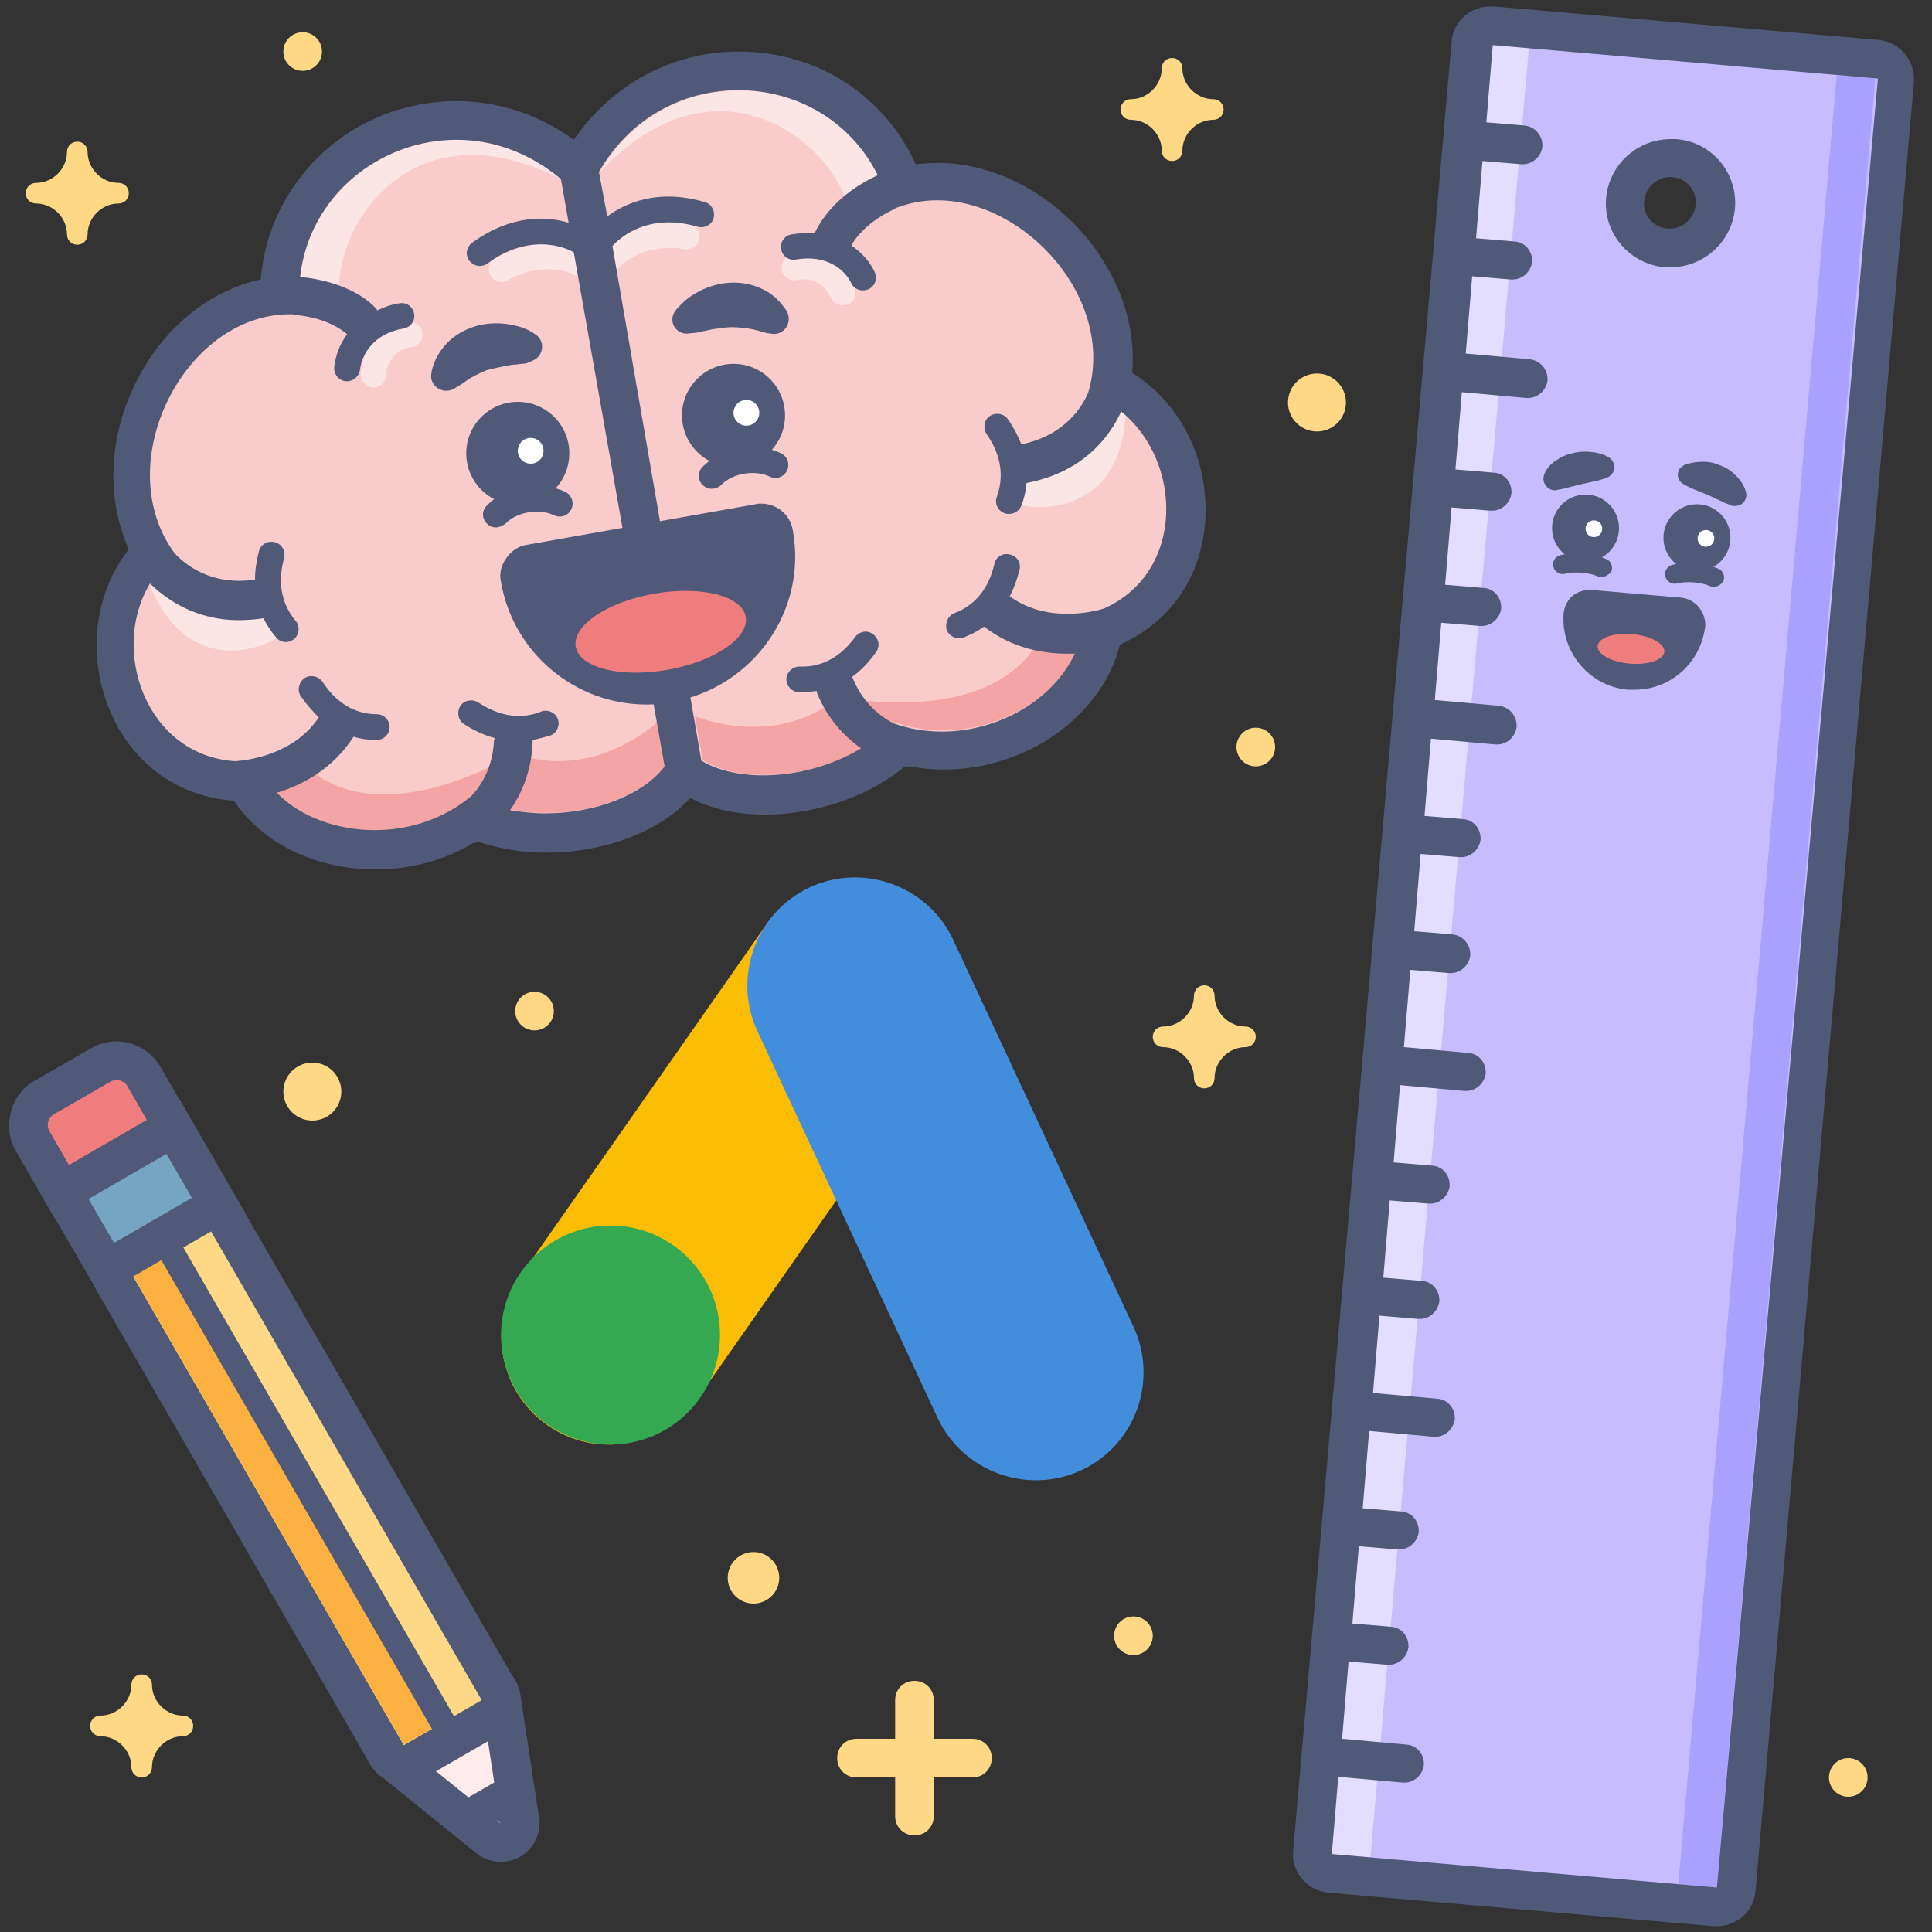 <svg xmlns="http://www.w3.org/2000/svg" id="chapter-11" x="0" y="0" viewBox="0 0 300 300" style="enable-background:new 0 0 300 300" xml:space="preserve"><rect x="0" y="0" width="300" height="300" fill="#333333" stroke="none"/><style>.st0{fill:#f9cbcb}.st1{fill:#fce5e5}.st2{fill:#f4a4a4}.st3{fill:#515979}.st4{fill:#fff}.st8{fill:#c7bcff}.st11{fill:#ef7d7d}.st12{fill:#ffd886}</style><path class="st0" d="M58.3 131.9c-9 0-16.7-4.1-20.3-10.6-8.7 0-15.9-5.3-18.7-13.8-2.7-7.9-.9-16.4 4.4-21.9-4.1-7.2-4.1-16.5.2-25 4.2-8.5 11.7-14 19.6-14.7 0-6.7 2.3-13 6.7-18 5.2-5.9 12.8-9.3 20.7-9.3 6.6 0 12.9 2.3 18.2 6.8l.8.7 16.5 93.6-.8 1c-3.8 5.1-12.2 8.5-20.9 8.5-4 0-7.8-.7-11.1-2.1-4.3 3.2-9.6 4.8-15.3 4.8z"></path><path class="st1" d="M91.9 44c-.4 0-.8-.1-1.1-.4-5.5-3.9-11.7-.3-11.9-.1-.9.6-2.2.3-2.7-.7-.6-.9-.3-2.2.7-2.7.3-.2 8.6-5.2 16.3.2.9.6 1.1 1.9.5 2.8-.5.6-1.2.9-1.8.9zM58 60.2c-1.2-.1-2-1-2-2.1.1-2.5 1.8-7.3 7.4-8.1 1.1-.1 2.1.6 2.2 1.7.1 1.1-.6 2.1-1.7 2.2-3.6.5-4 4-4 4.4 0 1.1-.9 1.9-1.9 1.9zm-5.2-13.3c-1.7-10.6 10.4-31.3 34.3-19.1C70.9 14.2 47.4 25 46.5 44.6l6.3 2.3z"></path><path class="st2" d="M73.3 123.6c9.9 5.3 24.9 2 29.9-4.6l-1.2-6.8s-9.8 9.2-22 4.8c0 0-21.4 13.4-33.2 1.3l-5.3 2.9c6.2 8.9 22.1 10.7 31.8 2.4z"></path><path class="st0" d="M118.7 123.3c-4.5 0-8.4-1-11.2-2.8l-1.1-.7-16.5-93.6.5-.9c5.2-8.9 14.2-14.2 24.3-14.2 11.8 0 21.7 7.1 25.6 17.9 1.7-.5 3.5-.7 5.3-.7 8 0 16.4 4.5 21.8 11.9 4.4 6 6.2 12.9 5.1 19.4 7.1 3.5 11.8 11.4 11.6 20.1-.2 8.6-5.1 15.5-12.9 18.3-1.7 10.3-12.5 18.6-24.8 18.6-2.3 0-4.6-.3-6.8-.9-6 5.5-14.6 7.6-20.9 7.6z"></path><path class="st1" d="M93.4 43.7c-.4 0-.8-.1-1.1-.4-.9-.6-1.1-1.9-.5-2.8 5.4-7.7 14.8-5.9 15.2-5.8 1.1.2 1.8 1.3 1.6 2.4-.2 1.1-1.3 1.8-2.4 1.6-.3-.1-7.3-1.4-11.2 4.2-.3.5-1 .8-1.6.8zm37.4 3.7c-.8 0-1.5-.5-1.8-1.2-.2-.4-1.7-3.5-5.2-2.7-1.1.2-2.1-.4-2.4-1.5-.2-1.1.4-2.1 1.5-2.4 5.5-1.2 8.8 2.8 9.8 5.1.4 1 0 2.2-1.1 2.6-.2 0-.5.1-.8.1zm1.1-14.4c-2-10.6-20.5-25.9-38.8-6.2 10.6-18.3 36.4-16.2 44 1.9l-5.2 4.3z"></path><path class="st2" d="M138.8 112.1c-7.5 8.4-22.7 10.4-29.7 5.9l-1.2-6.8s12.3 5.3 22.4-3c0 0 24.7 5.3 31.7-10.1l6 .9c-2.9 10.4-17.2 17.5-29.2 13.1z"></path><path class="st3" d="M110.5 75.9c-.5 0-1-.2-1.4-.6-.8-.8-.8-2 0-2.8 3-3.1 8.3-4 12.2-2.1 1 .5 1.4 1.7.9 2.7s-1.7 1.4-2.7.9c-2.3-1.1-5.8-.5-7.5 1.3-.4.4-1 .6-1.5.6z"></path><circle class="st3" cx="113.9" cy="64.5" r="8"></circle><circle class="st4" cx="115.9" cy="64.1" r="2"></circle><path class="st3" d="M104.9 48.2c.6-.7 1.1-1.2 1.7-1.7s1.3-.9 2-1.3c1.4-.7 3-1.2 4.7-1.3s3.5.2 5.1 1c1.6.7 2.8 2 3.7 3.3.7 1.1.4 2.6-.7 3.3-.6.4-1.2.4-1.8.3l-.6-.1c-1.1-.3-2-.6-2.9-.7-.8-.1-1.6-.2-2.5-.2s-1.8.2-2.8.3l-1.5.3c-.5.1-1.1.3-1.6.3l-.9.1c-1.3.1-2.4-.9-2.4-2.2 0-.5.2-1 .5-1.4zM77 81.9c-.5 0-1-.2-1.4-.6-.8-.8-.8-2 0-2.8 3-3.1 8.3-4 12.2-2.1 1 .5 1.4 1.7.9 2.7S87 80.5 86 80c-2.3-1.1-5.8-.5-7.5 1.3-.4.3-1 .6-1.5.6z"></path><circle class="st3" cx="80.4" cy="70.4" r="8"></circle><circle class="st4" cx="82.4" cy="70" r="2"></circle><path class="st3" d="M81.8 56.4c-.4.1-1.1.1-1.6.2-.5 0-1.1.1-1.6.2-1 .2-1.9.4-2.7.6-.8.2-1.5.6-2.3 1s-1.5 1-2.5 1.6l-.5.3c-1.1.7-2.6.4-3.3-.7-.4-.6-.4-1.2-.3-1.8.3-1.6 1.1-3.1 2.3-4.4 1.2-1.3 2.8-2.2 4.4-2.7s3.3-.6 4.9-.4c.8.1 1.6.3 2.3.5.8.3 1.4.5 2.2 1.1 1.1.7 1.4 2.1.7 3.2-.3.5-.8.8-1.3 1l-.7.3z"></path><path class="st1" d="M166.1 71.3c-2.3 2-5.6 1.4-5.7 1.4-1.6-.3-3.2.8-3.5 2.4s.8 3.2 2.4 3.5c.1 0 2.2.4 4.8-.1 1.8-.3 3.9-1.1 5.8-2.6 3-2.5 4.6-6.4 4.9-11.5-1.6-1.4-3.4-2.4-5.5-3.1-.3.5-.5 1-.5 1.6 0 4.1-.9 6.9-2.7 8.4zM34 94.6c2.8 1 5.7-.5 5.8-.6 1.4-.8 3.3-.4 4.1 1.1.8 1.4.4 3.3-1.1 4.1-.1.1-1.9 1.1-4.5 1.6-1.8.3-4.1.4-6.4-.5-3.7-1.3-6.5-4.4-8.5-9.1 1-1.8 2.4-3.4 4.1-4.8.4.3.8.8 1 1.4 1.4 3.7 3.2 6 5.5 6.8z"></path><path d="M85 221.3c-7.6-5.3-9.4-15.8-4.1-23.3l38-54.3c5.3-7.6 15.8-9.4 23.3-4.1 7.6 5.3 9.4 15.8 4.1 23.3l-38 54.3c-5.3 7.5-15.8 9.4-23.3 4.1z" style="fill:#fbbd04"></path><path d="M167.9 228.3c-8.4 3.9-18.4.2-22.3-8.1l-28-60.1c-3.9-8.4-.2-18.4 8.1-22.3 8.4-3.9 18.4-.2 22.3 8.1l28 60.1c3.9 8.4.3 18.4-8.1 22.3z" style="fill:#438edc"></path><circle cx="94.8" cy="207.3" r="17" style="fill:#34a952"></circle><path class="st8" d="M266.6 296.1h-.3l-59.8-5.2c-1.7-.1-2.9-1.6-2.7-3.2l24.6-281c.1-.8.5-1.5 1.1-2 .5-.5 1.2-.7 1.9-.7h.3l59.8 5.2c1.7.1 2.9 1.6 2.7 3.2l-24.6 280.9c-.1.8-.5 1.5-1.1 2-.5.6-1.2.8-1.9.8zm-7.3-271.6c-3.6 0-6.6 2.8-7 6.4-.2 1.9.4 3.7 1.6 5.1 1.2 1.4 2.9 2.3 4.8 2.5h.6c3.6 0 6.6-2.8 7-6.4.2-1.9-.4-3.7-1.6-5.1s-2.9-2.3-4.8-2.5h-.6z"></path><path d="m260.6 292.6 24.6-280.9 6 .5-24.6 280.9-6-.5z" style="fill:#aaa0ff"></path><path d="m231.4 7 6 .5-24.6 280.9-6-.5L231.4 7z" style="fill:#e3ddff"></path><path class="st8" d="m208.1 273 10 .8m-8.4-18.8 5.9.6m-4.4-18.5 6 .5m-4.4-18.4 10 .9m-8.4-18.9 6 .6m-4.5-18.5 6 .5m-4.4-18.4 10 .9m-8.4-18.8 6 .5m-4.4-18.5 5.9.5m-4.4-18.4 10 .9m-8.4-18.8 6 .5m-4.4-18.5 5.9.5m-4.4-18.4 10 .9m-8.4-18.8 6 .5m-4.4-18.5 5.9.6"></path><path class="st3" d="M258.5 41.5h.9c5.1 0 9.5-3.9 10-9.1.5-5.5-3.6-10.4-9.1-10.8h-.9c-5.1 0-9.5 3.9-10 9.1-.5 5.5 3.6 10.3 9.1 10.8zm.8-14h.4c1.1.1 2 .6 2.7 1.4s1 1.9.9 2.9c-.2 2-1.9 3.7-4 3.7h-.4c-1.1-.1-2-.6-2.7-1.4-.7-.8-1-1.9-.9-2.9.2-2.1 2-3.7 4-3.7z"></path><path class="st3" d="M291.7 6.2 231.9 1h-.5c-1.4 0-2.8.5-3.9 1.4-1.2 1-2 2.5-2.1 4.1l-24.6 280.9c-.3 3.3 2.2 6.2 5.5 6.5l59.8 5.2h.5c1.4 0 2.8-.5 3.9-1.4 1.2-1 2-2.5 2.1-4.1l24.6-280.9c.2-3.3-2.2-6.2-5.5-6.5zm-25.1 286.9-59.8-5.2 1-12 10 .9h.3c1.5 0 2.8-1.2 3-2.7.1-1.7-1.1-3.1-2.7-3.2l-10-.9 1-12 6 .5h.3c1.5 0 2.8-1.2 3-2.7.1-1.7-1.1-3.1-2.7-3.2l-6-.5 1-12 6 .5h.3c1.5 0 2.8-1.2 3-2.7.1-1.7-1.1-3.1-2.7-3.2l-6-.5 1-12 10 .9h.3c1.5 0 2.8-1.2 3-2.7.1-1.7-1.1-3.1-2.7-3.2l-10-.9 1-12 6 .5h.3c1.5 0 2.8-1.2 3-2.7.1-1.7-1.1-3.1-2.7-3.2l-6-.5 1-12 6 .5h.3c1.5 0 2.8-1.2 3-2.7.1-1.7-1.1-3.1-2.7-3.2l-6-.5 1-12 10 .9h.3c1.5 0 2.8-1.2 3-2.7.1-1.7-1.1-3.1-2.7-3.2l-10-.9 1-12 6 .5h.3c1.5 0 2.8-1.2 3-2.7.1-1.7-1.1-3.1-2.7-3.3l-6-.5 1-12 6 .5h.3c1.5 0 2.8-1.2 3-2.7.1-1.7-1.1-3.1-2.7-3.2l-6-.5 1-12 10 .9h.3c1.5 0 2.8-1.2 3-2.7.1-1.7-1.1-3.1-2.7-3.3l-10-.9 1-12 6 .5h.3c1.5 0 2.8-1.2 3-2.7.1-1.7-1.1-3.1-2.7-3.2l-6-.5 1-12 6 .5h.3c1.5 0 2.8-1.2 3-2.7.1-1.7-1.1-3.1-2.7-3.2l-6-.5 1-12 10 .9h.3c1.5 0 2.8-1.2 3-2.7.1-1.7-1.1-3.1-2.7-3.3l-10-.9 1-12 6 .5h.3c1.5 0 2.8-1.2 3-2.7.1-1.7-1.1-3.1-2.7-3.2l-6-.5 1-12 6 .5h.3c1.5 0 2.8-1.2 3-2.7.1-1.7-1.1-3.1-2.7-3.3l-6-.5 1-12 59.8 5.2-25 280.9z"></path><path class="st3" d="M266.1 91.1c-.2 0-.4 0-.6-.1-1.3-.6-3.7-.8-5.1-.4-.8.2-1.6-.3-1.8-1.1-.2-.8.3-1.6 1.1-1.8 2.1-.5 5.1-.3 7.1.6.8.3 1.1 1.2.8 2-.4.5-.9.8-1.5.8z"></path><circle class="st3" cx="263.5" cy="83.5" r="5.2"></circle><circle class="st4" cx="264.9" cy="83.6" r="1.3"></circle><path class="st3" d="M248.7 89.6c-.2 0-.4 0-.6-.1-1.3-.6-3.7-.8-5.1-.4-.8.2-1.6-.3-1.8-1.1-.2-.8.3-1.6 1.1-1.8 2.1-.5 5.1-.3 7.1.6.8.3 1.1 1.2.8 2-.4.4-.9.8-1.5.8z"></path><circle class="st3" cx="246.2" cy="82" r="5.2"></circle><circle class="st4" cx="247.5" cy="82.1" r="1.3"></circle><path class="st3" d="M261.8 72.1c1-.3 1.8-.4 2.7-.4.9 0 1.8.2 2.7.6.9.3 1.7.9 2.4 1.6.7.7 1.3 1.6 1.5 2.5.3.9-.3 1.9-1.2 2.1-.4.1-.7.1-1.1 0l-.4-.2c-.7-.2-1.1-.5-1.6-.7l-1.5-.7-1.7-.7c-.6-.2-1.2-.5-1.8-.8l-.5-.3c-.8-.5-1-1.5-.5-2.3.4-.4.7-.6 1-.7zm-12.6 2.2c-.6.2-1.3.4-1.9.5l-1.8.4-1.6.4c-.5.1-1 .3-1.7.4l-.5.1c-.9.2-1.8-.5-2-1.4-.1-.4 0-.7.1-1.1.4-.9 1.1-1.7 2-2.2.8-.6 1.7-.9 2.7-1.1.9-.2 1.8-.2 2.7-.1s1.7.3 2.6.8c.8.5 1.1 1.5.7 2.3-.2.4-.5.6-.8.8l-.5.2zM261 92.8l-13.9-1.2h-.3c-.9 0-1.8.3-2.6.9-.8.7-1.3 1.7-1.4 2.7-.5 6 4 11.4 10 11.9h1c5.7 0 10.4-4.3 11-10 0-2.2-1.6-4.1-3.8-4.3z"></path><ellipse transform="rotate(-85 253.255 100.802)" class="st11" cx="253.3" cy="100.8" rx="2.3" ry="5.2"></ellipse><path class="st12" d="M151 270h-6v-6c0-1.7-1.3-3-3-3s-3 1.3-3 3v6h-6c-1.7 0-3 1.3-3 3s1.3 3 3 3h6v6c0 1.7 1.3 3 3 3s3-1.3 3-3v-6h6c1.7 0 3-1.3 3-3s-1.3-3-3-3z"></path><circle class="st12" cx="204.5" cy="62.5" r="4.5"></circle><circle class="st12" cx="47" cy="8" r="3"></circle><circle class="st12" cx="195" cy="116" r="3"></circle><path class="st12" d="M193.4 159.4c-2.6 0-4.8-2.2-4.8-4.8 0-.9-.7-1.6-1.6-1.6-.9 0-1.6.7-1.6 1.6 0 2.6-2.2 4.8-4.8 4.8-.9 0-1.6.7-1.6 1.6s.7 1.6 1.6 1.6c2.6 0 4.8 2.2 4.8 4.8 0 .9.7 1.6 1.6 1.6.9 0 1.6-.7 1.6-1.6 0-2.6 2.2-4.8 4.8-4.8.9 0 1.6-.7 1.6-1.6s-.7-1.6-1.6-1.6zm-165 107c-2.6 0-4.8-2.2-4.8-4.8 0-.9-.7-1.6-1.6-1.6s-1.6.7-1.6 1.6c0 2.6-2.2 4.8-4.8 4.8-.9 0-1.6.7-1.6 1.6s.7 1.6 1.6 1.6c2.6 0 4.8 2.2 4.8 4.8 0 .9.7 1.6 1.6 1.6s1.6-.7 1.6-1.6c0-2.6 2.2-4.8 4.8-4.8.9 0 1.6-.7 1.6-1.6s-.7-1.6-1.6-1.6zm160-251c-2.6 0-4.8-2.2-4.8-4.8 0-.9-.7-1.6-1.6-1.6-.9 0-1.6.7-1.6 1.6 0 2.6-2.2 4.8-4.8 4.8-.9 0-1.6.7-1.6 1.6s.7 1.6 1.6 1.6c2.6 0 4.8 2.2 4.8 4.8 0 .9.7 1.6 1.6 1.6.9 0 1.6-.7 1.6-1.6 0-2.6 2.2-4.8 4.8-4.8.9 0 1.6-.7 1.6-1.6s-.7-1.6-1.6-1.6zm-170 13c-2.6 0-4.8-2.2-4.8-4.8 0-.9-.7-1.6-1.6-1.6-.9 0-1.6.7-1.6 1.6 0 2.6-2.2 4.8-4.8 4.8-.9 0-1.6.7-1.6 1.6s.7 1.6 1.6 1.6c2.6 0 4.8 2.2 4.8 4.8 0 .9.7 1.6 1.6 1.6.9 0 1.6-.7 1.6-1.6 0-2.6 2.2-4.8 4.8-4.8.9 0 1.6-.7 1.6-1.6s-.7-1.6-1.6-1.6z"></path><circle class="st12" cx="48.5" cy="169.5" r="4.5"></circle><circle class="st12" cx="287" cy="276" r="3"></circle><circle class="st12" cx="176" cy="254" r="3"></circle><circle class="st12" cx="83" cy="157" r="3"></circle><circle class="st12" cx="117" cy="245" r="4"></circle><path d="M77.8 286.1c-.7 0-1.3-.2-1.9-.7l-15.1-12.1c-.8-.6-1.2-1.6-1.1-2.6.1-1 .6-1.9 1.5-2.4l12.1-7c.5-.3 1-.4 1.5-.4.4 0 .9.1 1.3.3.9.4 1.5 1.3 1.7 2.2l2.9 19.1c.2 1.2-.4 2.4-1.5 3.1-.4.3-.9.5-1.4.5z" style="fill:#ffebeb"></path><path class="st3" d="m74.8 264 2.9 19.1-15-12.1 12.1-7m0-6c-1 0-2.1.3-3 .8l-12.1 7c-1.7 1-2.8 2.8-3 4.7-.2 2 .7 3.9 2.2 5.1L74 287.8c1.1.9 2.4 1.3 3.8 1.3 1 0 2.1-.3 3-.8 2.1-1.2 3.3-3.7 2.9-6.1l-2.9-19.1c-.3-2-1.5-3.6-3.3-4.5-.9-.4-1.8-.6-2.7-.6z"></path><path class="st3" d="m77.8 283.1-5.6-3.7 5.2-3 .4 6.7z"></path><path class="st12" d="M62.7 274c-1 0-2-.5-2.6-1.5l-42.5-73.6c-.4-.7-.5-1.5-.3-2.3s.7-1.4 1.4-1.8l12.1-7c.5-.3 1-.4 1.5-.4 1 0 2 .5 2.6 1.5l42.5 73.6c.4.7.5 1.5.3 2.3s-.7 1.4-1.4 1.8l-12.1 7c-.5.3-1 .4-1.5.4z"></path><path class="st3" d="M32.3 190.4 74.8 264l-12.1 7-42.5-73.6 12.1-7m0-6c-1 0-2 .3-3 .8l-12.1 7c-1.4.8-2.4 2.1-2.8 3.6-.4 1.5-.2 3.2.6 4.6L57.5 274c1.1 1.9 3.1 3 5.2 3 1 0 2-.3 3-.8l12.1-7c1.4-.8 2.4-2.1 2.8-3.6s.2-3.2-.6-4.6l-42.5-73.6c-1.1-1.9-3.1-3-5.2-3z"></path><path d="m20.2 197.3 6.1-3.5 42.5 73.6-6.1 3.5-42.5-73.6z" style="fill:#fbb040"></path><path d="M9.6 185 27 175l7 12.1-17.3 10L9.6 185z" style="fill:#75a5c3"></path><path class="st3" d="m25.8 179.1 4 6.9-12.1 7-4-6.9 12.1-7m2.2-8.2-5.2 3-12.1 7-5.2 3 3 5.2 4 6.9 3 5.2 5.2-3 12.1-7 5.2-3-3-5.2-4-6.9-3-5.2z"></path><path class="st11" d="M5.1 177.2c-.7-1.2-.8-2.5-.5-3.8s1.2-2.4 2.3-3l8.7-5c.8-.4 1.6-.7 2.5-.7 1.8 0 3.4 1 4.3 2.5l4.5 7.8-17.3 10-4.5-7.8z"></path><path class="st3" d="M18.1 167.7c.7 0 1.4.4 1.7 1l3 5.2-12.1 7-3-5.2c-.6-1-.2-2.2.7-2.7l8.7-5c.3-.2.7-.3 1-.3m0-6c-1.4 0-2.8.4-4 1.1l-8.7 5c-1.9 1.1-3.2 2.8-3.7 4.9-.6 2.1-.3 4.2.8 6.1l3 5.2 3 5.2 5.2-3 12.1-7 5.2-3-3-5.2-3-5.2c-1.4-2.5-4.1-4.1-6.9-4.1zm50.7 107.8c-.7 0-1.4-.4-1.7-1l-42.5-73.6c-.6-1-.2-2.2.7-2.7s2.2-.2 2.7.7l42.5 73.6c.6 1 .2 2.2-.7 2.7-.3.2-.7.3-1 .3zM114.7 8C104.4 8 95 13.1 89.1 21.7c-5.4-3.9-11.7-6-18.2-6-8.8 0-17.2 3.7-23 10.3-4.3 4.9-6.9 10.9-7.4 17.4-8 1.7-15.2 7.5-19.4 16-4.3 8.6-4.6 18.1-1.1 25.9-4.9 6.2-6.4 15-3.6 23.3 3.1 9.1 10.4 14.9 19.5 15.7h.4c4.4 6.6 12.6 10.7 22 10.7 5.5 0 10.7-1.4 15.2-4.1.3 0 .5-.1.8-.2 3.2 1.1 6.8 1.7 10.5 1.7 9.1 0 17.7-3.3 22.4-8.5 3.2 1.7 7.2 2.6 11.6 2.6 6.4 0 15-2 21.6-7.4h.2c.2 0 .4 0 .6-.1 1.7.3 3.5.5 5.3.5 13.1 0 24.7-8.5 27.4-19.4C182 96.5 187 89 187.2 79.7c.2-9.1-4.3-17.4-11.4-21.8.6-6.6-1.5-13.5-5.9-19.5-6-8.1-15.3-13.1-24.2-13.1-1.2 0-2.3.1-3.5.2C137.3 14.8 126.9 8 114.7 8m-30 118.3c-1.8 0-3.7-.2-5.5-.5 1.7-2.4 3.3-5.9 3.5-10.4v-.5c1.1-.2 2-.5 2.8-.7 1-.4 1.5-1.6 1.1-2.6s-1.6-1.5-2.6-1.1c-2.2.9-5.6 1.3-9.7-1.4-.9-.6-2.2-.4-2.8.5-.6.9-.4 2.2.5 2.8 1.7 1.1 3.3 1.8 4.8 2.2 0 .2-.1.3-.1.5-.2 4.1-2 6.9-3.5 8.5-4.3 3.6-9.7 5.3-15 5.3-5.8 0-11.5-2-15.2-5.8 3.9-1.2 8.6-3.6 11.9-8.7 1.3.4 2.5.5 3.6.5s2-.9 2-2-.9-2-2-2c-2.4 0-5.7-.9-8.4-5-.6-.9-1.9-1.2-2.8-.6-.9.6-1.2 1.9-.6 2.8.9 1.3 1.9 2.4 2.8 3.3-4 6-11.5 6.7-13 6.8-13.8-.9-19.5-17.3-13.2-27.6 2.4 2.4 7 5.7 13.8 5.7 1.2 0 2.5-.1 3.8-.3.6 1.2 1.3 2.2 2 3 .4.5 1 .7 1.5.7s.9-.2 1.3-.5c.8-.7.9-2 .2-2.8-1.5-1.8-3.1-4.9-1.8-9.7.3-1.1-.3-2.2-1.4-2.5-1.1-.3-2.2.3-2.5 1.4-.4 1.6-.6 3-.6 4.4-6.8 1-10.8-2.3-12.5-4.1C16.9 72 28.6 48.8 45 48.8h.4c.1 0 .3.1.4.1 4.6.4 7.2 2.2 8.1 3-1.2 1.6-1.8 3.4-2 5.1-.1 1.1.7 2.1 1.8 2.2h.2c1 0 1.9-.8 2-1.8.3-2.5 2.2-5.6 6.8-6.4 1.1-.2 1.8-1.2 1.6-2.3s-1.2-1.8-2.3-1.6c-1.3.2-2.4.6-3.4 1.1-.8-1.2-4.6-4.5-12-5.2C48 30.4 59 21.7 70.9 21.7c5.5 0 11.2 1.9 16.2 6.1l1.2 6.8c-3.2-1-8.8-1.4-15 3.1-.9.7-1.1 1.9-.4 2.8.4.5 1 .8 1.6.8.4 0 .8-.1 1.2-.4 7.2-5.3 13.2-1.9 13.4-1.7l14.1 79.8c-3.3 4.4-10.8 7.3-18.5 7.3zm86.7-31.8c-1.3.4-8.7 2.4-14.6-1.9.6-1.2 1.1-2.5 1.5-4.1.3-1.1-.4-2.2-1.5-2.4-1.1-.3-2.2.4-2.4 1.5-1.1 4.8-4 6.8-6.2 7.6-1 .4-1.5 1.6-1.2 2.6.3.8 1.1 1.3 1.9 1.3.2 0 .5 0 .7-.1 1-.4 2.1-.9 3.2-1.7 4.3 3.3 9 4.2 12.8 4.2h1.3c-3.3 7.1-11.8 12.1-20.6 12.1-2.6 0-5.1-.4-7.6-1.3-1.9-1-4.6-3-6.2-6.8-.1-.2-.1-.3-.2-.4 1.3-.9 2.5-2.1 3.7-3.8.7-.9.5-2.1-.4-2.8-.9-.7-2.1-.5-2.8.4-2.9 4-6.3 4.7-8.6 4.6-1.1 0-2 .8-2.1 1.9 0 1.1.8 2 1.9 2.1h.4c.8 0 1.6-.1 2.4-.2 0 .1.1.3.1.4 1.7 4.1 4.4 6.8 6.8 8.5-4.6 2.8-10.2 4.2-15.2 4.2-3.7 0-7.2-.8-9.6-2.3L95.1 38.2c.2-.2 4.6-5.5 13.2-3 1.1.3 2.2-.3 2.5-1.3.3-1.1-.3-2.2-1.3-2.5-7.4-2.2-12.5.2-15.2 2.2L93 26.7C98 18 106.4 14 114.7 14c8.8 0 17.3 4.6 21.6 13.2-6.7 3.1-9.1 7.5-9.8 9-1.1-.1-2.3 0-3.6.2-1.1.2-1.8 1.2-1.6 2.3.2 1.1 1.2 1.8 2.3 1.6 4.6-.8 7.5 1.4 8.6 3.7.3.7 1.1 1.1 1.8 1.1.3 0 .6-.1.9-.2 1-.5 1.4-1.7.9-2.7-.7-1.5-1.9-2.9-3.6-4.1.6-1.1 2.4-3.6 6.6-5.6.1-.1.2-.1.3-.2 2.1-.8 4.3-1.2 6.4-1.2 13.8 0 27.7 15.4 23.5 29.8-.9 2.2-3.6 6.7-10.4 8.1-.5-1.2-1.1-2.5-2.1-3.9-.6-.9-1.9-1.1-2.8-.5-.9.6-1.1 1.9-.5 2.8 2.8 4 2.4 7.5 1.6 9.7-.4 1 .1 2.2 1.2 2.6.2.1.5.1.7.1.8 0 1.6-.5 1.9-1.3.4-1 .7-2.2.8-3.5 9-1.7 13-7.4 14.7-11.1 9.6 7.8 9.9 25-2.7 30.6z"></path><path class="st3" d="M123.1 82.3c-.4-2.4-2.5-4.1-4.9-4.1-.3 0-.6 0-.9.1l-35.5 6.3c-1.3.2-2.5 1-3.2 2.1-.8 1.1-1.1 2.4-.8 3.7 1.9 11 11.5 19 22.6 19 1.3 0 2.7-.1 4-.4 12.6-2.3 21-14.2 18.7-26.7z"></path><ellipse transform="rotate(-10.003 102.596 98.1)" class="st11" cx="102.6" cy="98.1" rx="13.4" ry="6"></ellipse></svg>